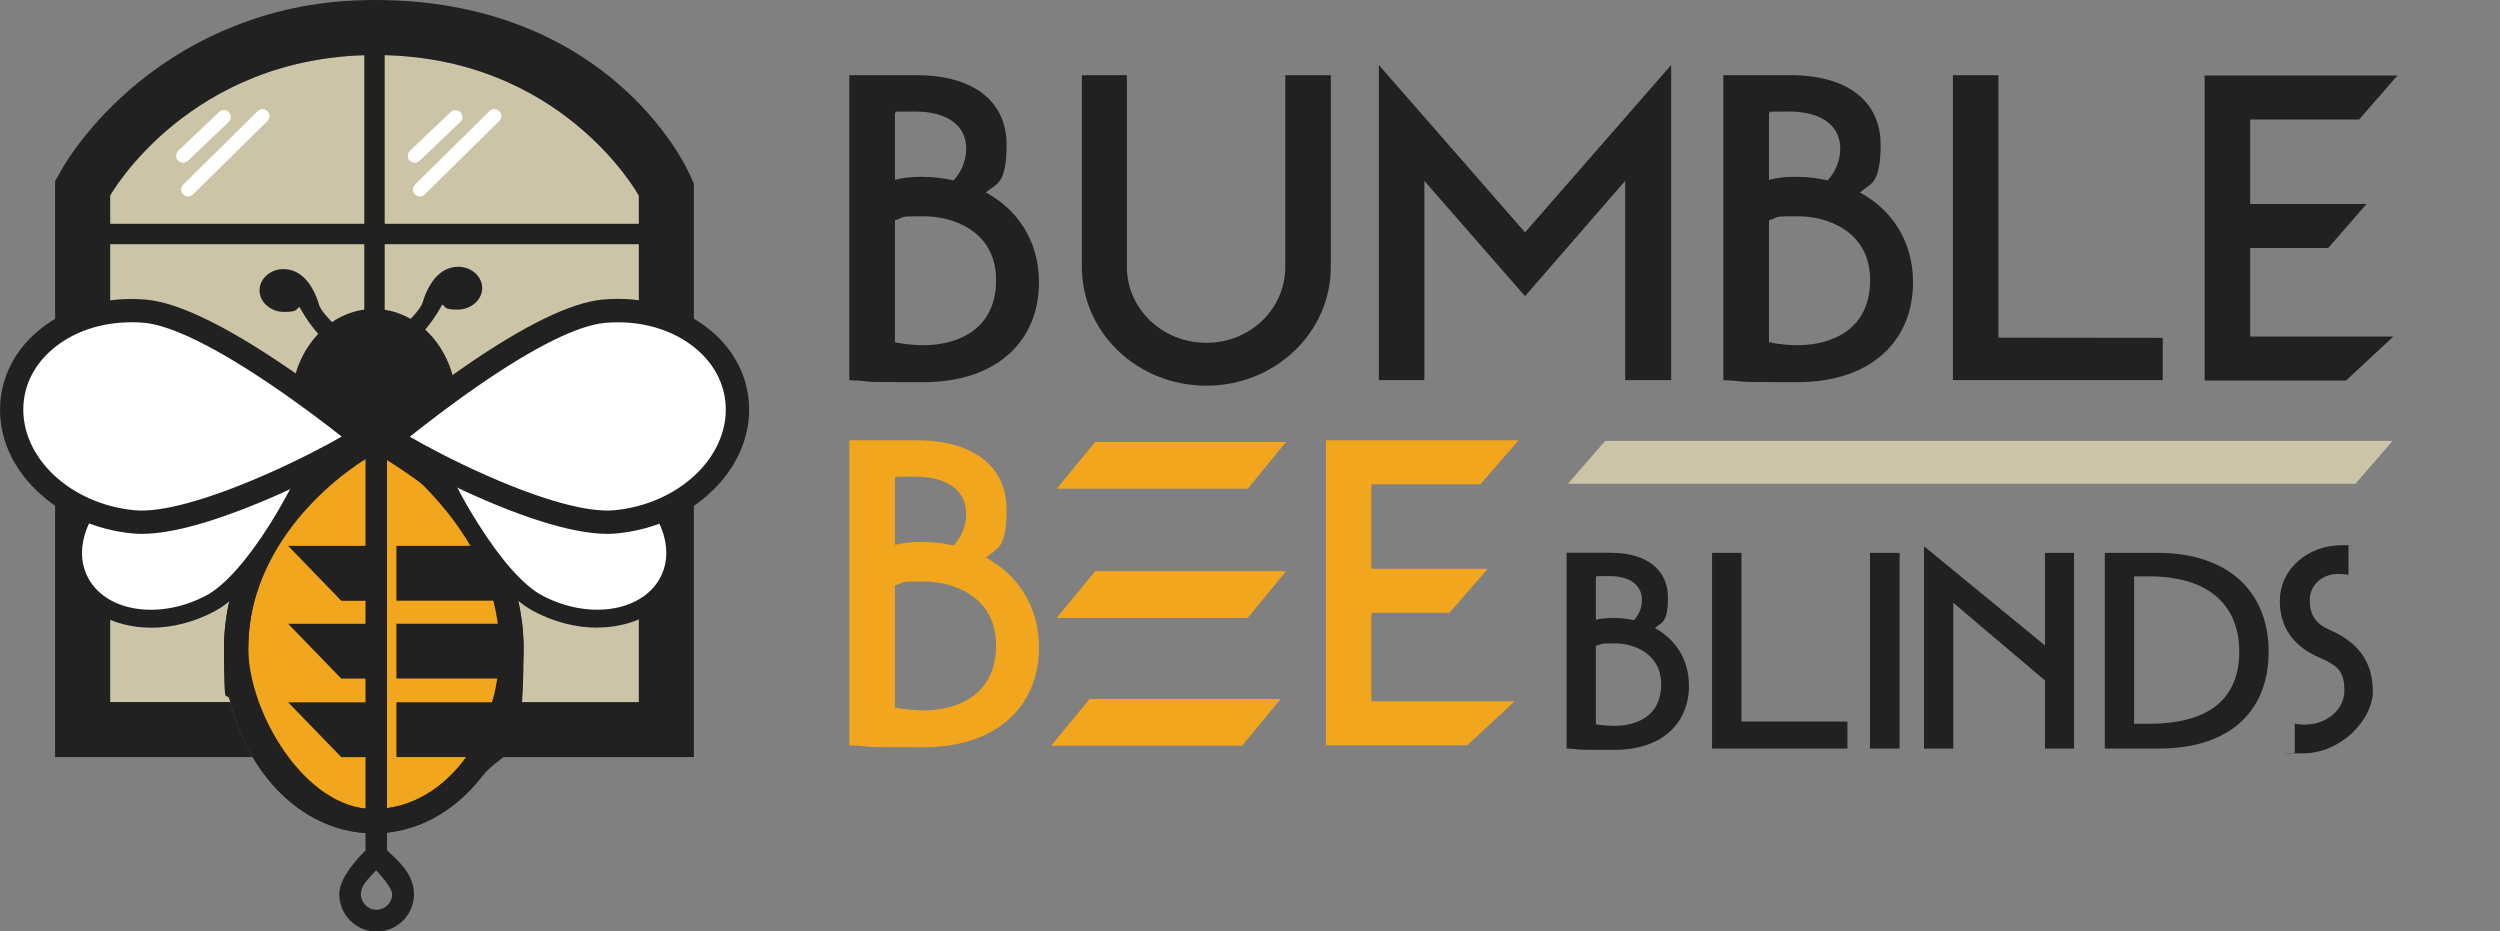 <?xml version="1.0" encoding="UTF-8"?>
<svg id="Layer_1" xmlns="http://www.w3.org/2000/svg" version="1.1" viewBox="0 0 2476.7 922.8">
  <rect x="0" y="0" width="2476.7" height="922.8" fill="#808080" stroke="none"/>
  <!-- Generator: Adobe Illustrator 29.1.0, SVG Export Plug-In . SVG Version: 2.1.0 Build 142)  -->
  <defs>
    <style>
      .st0 {
        fill: none;
      }

      .st1 {
        fill: #212121;
      }

      .st2 {
        fill: #fff;
      }

      .st3 {
        fill: #f1a61e;
      }

      .st4 {
        fill: #cbc4a6;
      }
    </style>
  </defs>
  <path class="st1" d="M1029.3,279.9c0,55.1-38.6,98.7-114.7,98.7s-41.1-.5-73.2-2V74.5h66.6c59.1,0,89.2,28.1,89.2,68.6s-10.5,38.6-20.5,47.6c30.6,16.5,52.6,47.1,52.6,89.2h0ZM913.6,175.2c10,0,20.5,1,31.1,3.5,7-7.5,12.5-18.5,12.5-31.6,0-22.5-18.5-36.6-50.6-36.6s-15,.5-20,1.5v66.1c8-2,17-3,27.1-3h0ZM886.5,339c8.5,2,21,3,28.1,3,33.6,0,72.2-15,72.2-64.6s-44.6-63.1-70.6-63.1-18,0-29.6,4v120.8h0Z"/>
  <path class="st1" d="M1273.3,74.5h45.1v189.9c0,65.1-55.1,117.7-123.3,117.7s-123.3-52.6-123.3-117.7V74.5h44.6v189.9c0,41.6,35.1,75.2,78.7,75.2s78.2-33.6,78.2-75.2V74.5h0Z"/>
  <path class="st1" d="M1411.1,376.6h-45.1V64.4l144.8,165.8,144.8-165.8v312.2h-45.6v-197.4l-99.2,114.2-99.7-114.2v197.4h0Z"/>
  <path class="st1" d="M1895.2,279.9c0,55.1-38.6,98.7-114.7,98.7s-41.1-.5-73.2-2V74.5h66.6c59.1,0,89.2,28.1,89.2,68.6s-10.5,38.6-20.5,47.6c30.6,16.5,52.6,47.1,52.6,89.2h0ZM1779.5,175.2c10,0,20.5,1,31.1,3.5,7-7.5,12.5-18.5,12.5-31.6,0-22.5-18.5-36.6-50.6-36.6s-15,.5-20,1.5v66.1c8-2,17-3,27.1-3h0ZM1752.4,339c8.5,2,21,3,28.1,3,33.6,0,72.2-15,72.2-64.6s-44.6-63.1-70.6-63.1-18,0-29.6,4v120.8h0Z"/>
  <path class="st1" d="M1934.7,74.5h45.1v260l162.8.2v41.9h-207.9V74.5Z"/>
  <path class="st3" d="M1029.3,641.6c0,55.1-38.6,98.7-114.7,98.7s-41.1-.5-73.2-2v-302.1h66.6c59.1,0,89.2,28.1,89.2,68.6s-10.5,38.6-20.5,47.6c30.6,16.5,52.6,47.1,52.6,89.2h0ZM913.6,536.9c10,0,20.5,1,31.1,3.5,7-7.5,12.5-18.5,12.5-31.6,0-22.5-18.5-36.6-50.6-36.6s-15,.5-20,1.5v66.1c8-2,17-3,27.1-3h0ZM886.5,700.8c8.5,2,21,3,28.1,3,33.6,0,72.2-15,72.2-64.6s-44.6-63.1-70.6-63.1-18,0-29.6,4v120.8h0Z"/>
  <path class="st3" d="M1313.4,436.2h191.1l-38,43.6h-107.9v83.7h115.3l-38,43.6h-77.3v87.7h141.9l-47,43.6h-140v-302.1h0Z"/>
  <path class="st1" d="M2184,74.8h191.1l-38,43.6h-107.9v83.7h115.3l-38,43.6h-77.3v87.7h141.9l-47,43.6h-140V74.8Z"/>
  <path class="st1" d="M1673.2,679.5c0,35.5-25,63.4-74,63.4s-26.3-.3-47.2-1.4v-193.9h42.8c38.4,0,57.6,18,57.6,44.3s-6.6,24.3-12.9,30.3c19.5,10.7,33.7,30.1,33.7,57.1ZM1618.6,614.4c4.7-4.6,8-11.8,8-20.2,0-14.5-11.8-23.5-32.4-23.5s-9.6.5-13.2,1.1v42.1c10.7-2.2,24.7-2.5,37.6.5h0ZM1581,717.5c5.8,1.1,13.7,1.6,18.4,1.6,21.4,0,46.3-9.3,46.3-41s-28.8-40.7-45.2-40.7-12.1.3-19.5,2.5v77.7h0Z"/>
  <path class="st1" d="M1696.1,547.7h29.1v167.1h105v26.8h-134.1v-193.9h0Z"/>
  <path class="st1" d="M1852.6,547.7h29.3v193.9h-29.3v-193.9h0Z"/>
  <path class="st1" d="M1935.2,741.6h-29.1v-200.4l119.8,98.2v-91.7h28.8v193.9h-28.8v-67.5l-90.8-76.9v144.4h0Z"/>
  <path class="st1" d="M2085.2,741.6v-193.9h52.1c71.3,0,110.2,39.6,110.2,97.9s-37.6,96-108.9,96h-53.5ZM2218.4,645.6c0-45.1-29.3-74.6-89.1-74.6h-15.1v146h15.1c61.4,0,89.1-26.8,89.1-71.4Z"/>
  <path class="st1" d="M2258.6,595.3c0-31.7,27.7-55.2,61.7-55.2s4.4,0,6.3.3v29c-3.3-.5-6.6-.8-10.4-.8-15.4,0-28,10.7-28,26s6.6,23.8,20,29.5c30.7,13.4,42.5,34.2,42.5,61.2s-31,61-69.1,61-5.5-.3-8.2-.5v-29c3.8.8,7.7,1.1,9.6,1.1,21.7,0,39.5-14.5,39.5-33.6s-5.8-24.6-25.2-33.1c-26.6-11.5-38.7-31.2-38.7-55.8h0Z"/>
  <polygon class="st3" points="1236.1 484.1 1046.9 484.1 1085 437.8 1274.2 437.8 1236.1 484.1"/>
  <polygon class="st3" points="1236.1 612.1 1046.9 612.1 1085 565.8 1274.2 565.8 1236.1 612.1"/>
  <polygon class="st3" points="1230.6 738.7 1041.4 738.7 1079.5 692.4 1268.8 692.4 1230.6 738.7"/>
  <path class="st4" d="M632.9,695.6H109.2V193.7S187.2,54.5,372,54.5s260.9,139.3,260.9,139.3v501.8Z"/>
  <path class="st1" d="M288.4,401c0-52.4,36.7-94.9,82-94.9s82,42.5,82,94.9-80.1,140.3-82,138c-.5-.5-82-85.6-82-138h0Z"/>
  <path class="st3" d="M506.8,642.3c0,94.5-61.1,171.2-136.4,171.2s-136.4-76.6-136.4-171.2c0-133.8,137.1-210.4,140.4-206.3.8,1,132.4,72.5,132.4,206.3Z"/>
  <path class="st1" d="M370.4,825.5c-40.2,0-77.7-19.4-105.8-54.7-27.4-34.4-42.6-80.1-42.6-128.5,0-69.5,35.2-122.7,64.6-155.1,33.9-37.2,69.9-58.3,81.1-62.2,6.7-2.3,11.1-.8,13.8,1.3.1,0,.3.2.4.3,32.1,19.4,136.8,92.4,136.8,215.7s-15.1,94.1-42.6,128.5c-28.1,35.2-65.7,54.7-105.8,54.7h0ZM372.6,449c-10.4,5-39.1,22.9-66.8,52.9-27.3,29.5-59.8,77.8-59.8,140.4s55.8,159.2,124.4,159.2,124.4-71.4,124.4-159.2-8.9-123.1-122.2-193.3h0ZM365,443.5s0,0,0,0c0,0,0,0,0,0Z"/>
  <path class="st1" d="M350.3,338.7s-31.1-25.5-34.3-37c-2.6-9.1-9.3-25.6-22.7-32.2-3.6-1.8-7.7-2.9-12.1-2.9-.7,0-1.3,0-1.9,0-12.4.8-22.2,10-22.2,21.2s10.8,21.2,24.1,21.2,11.3-1.9,15.5-5c4.2,8,19.3,34.1,41.3,44.4,26.2,12.3,11.4-10.7,12.3-9.9h0Z"/>
  <path class="st1" d="M384.5,336.4s31.1-25.5,34.3-37c2.6-9.1,9.3-25.6,22.7-32.2,3.6-1.8,7.7-2.9,12.1-2.9.7,0,1.3,0,1.9,0,12.4.8,22.2,10,22.2,21.2s-10.8,21.2-24.1,21.2-11.3-1.9-15.5-5c-4.2,8-19.3,34.1-41.3,44.4-26.2,12.3-11.4-10.7-12.3-9.9h0Z"/>
  <path class="st0" d="M378.9,416.9c.1.1.2.2.3.3-.1-.1-.2-.2-.3-.3Z"/>
  <path class="st0" d="M435.4,498.1c-19-21.9-42.5-42.9-66.5-59.4-10.6,6.2-37.9,26.1-64.6,57.9-26.6,31.7-58.3,82.8-58.3,145.6s55.8,159.2,124.4,159.2,124.4-71.4,124.4-159.2-20-98.6-59.4-144.2h0Z"/>
  <path class="st0" d="M377.6,415.7c.5.4.9.8,1.3,1.1-.5-.5-1-.9-1.3-1.1Z"/>
  <path class="st1" d="M378.9,416.8s0,0,0,0c0,0,0,0,0,0Z"/>
  <path class="st1" d="M379.3,417.2c.2.2.3.4.5.6-.1-.2-.3-.4-.5-.6Z"/>
  <path class="st0" d="M286.2,480.9c32.6-38.8,67.8-63,78.5-66.7,6.1-2.1,10.3-.3,12.8,1.5.2.1.4.3.8.5,33,21.9,140.5,102.8,140.5,226.1s-2.2,36.2-6.3,53.3h120.4V193.7s-62.8-139.3-260.9-139.3S109.2,193.7,109.2,193.7v501.8h119.1c-4.2-17.1-6.3-35-6.3-53.3,0-70.3,34.9-126.6,64.2-161.4h0Z"/>
  <path class="st0" d="M377.6,415.7c.5.4.9.8,1.3,1.1-.5-.5-1-.9-1.3-1.1Z"/>
  <path class="st0" d="M435.4,498.1c-19-21.9-42.5-42.9-66.5-59.4-10.6,6.2-37.9,26.1-64.6,57.9-26.6,31.7-58.3,82.8-58.3,145.6s2.5,36.6,7.2,53.3h234.5c4.6-16.7,7.2-34.6,7.2-53.3,0-50.1-20-98.6-59.4-144.2h0Z"/>
  <path class="st0" d="M370.4,801.5c36.2,0,68.7-19.8,91.5-51.4h-183c22.8,31.6,55.3,51.4,91.5,51.4h0Z"/>
  <path class="st0" d="M379.3,417.2c.2.2.3.4.5.6-.1-.2-.3-.4-.5-.6Z"/>
  <path class="st1" d="M682.5,171.3c-2.1-4.7-22.1-47-70.3-88.5-28.2-24.3-60.6-43.6-96.3-57.4C472.4,8.6,423.9,0,372,0s-95.7,8.6-138.9,25.5c-34.7,13.6-67.1,32.6-96.3,56.4-49.2,40.2-72.6,80.7-75.2,85.2l-7,12.4v570.5h195.6c-9.8-16.6-17.2-35-22-54.5h-119.1V193.7S187.2,54.5,372,54.5s260.9,139.3,260.9,139.3v501.8h-120.4c-4.8,19.5-12.2,37.9-22,54.5h196.9V182l-4.8-10.7h0Z"/>
  <path class="st1" d="M370.4,801.5c-36.2,0-68.7-19.8-91.5-51.4h-28.6c4.3,7.3,9.1,14.2,14.3,20.8,28.1,35.2,65.7,54.7,105.8,54.7s77.7-19.4,105.8-54.7c5.2-6.5,10-13.5,14.3-20.8h-28.6c-22.8,31.6-55.3,51.4-91.5,51.4h0Z"/>
  <path class="st1" d="M246,642.3c0-62.9,31.7-113.9,58.3-145.6,26.7-31.8,54-51.7,64.6-57.9,24.1,16.5,47.6,37.4,66.5,59.4,39.4,45.6,59.4,94.1,59.4,144.2s-2.5,36.6-7.2,53.3h24.8c4.2-17.1,6.3-35,6.3-53.3,0-123.3-107.5-204.2-140.5-226.1-.3-.2-.6-.4-.8-.5-2.5-1.9-6.7-3.7-12.8-1.5-10.8,3.8-45.9,27.9-78.5,66.7-29.3,34.9-64.2,91.2-64.2,161.4s2.2,36.2,6.3,53.3h24.8c-4.6-16.7-7.2-34.6-7.2-53.3h0ZM378.9,416.8s0,0,0,0c.1.1.2.2.3.3.2.2.4.4.5.6-.2-.2-.3-.4-.5-.6-.1-.1-.2-.2-.3-.3,0,0,0,0,0,0-.4-.4-.8-.7-1.3-1.1.3.2.8.6,1.3,1.1Z"/>
  <path class="st1" d="M253.1,695.6h-24.8c4.8,19.5,12.2,37.9,22,54.5h28.6c-11.2-15.6-20.1-34.1-25.7-54.5Z"/>
  <polygon class="st1" points="504.4 595.1 478.3 540.8 392.7 540.8 392.7 595.1 504.4 595.1"/>
  <polygon class="st1" points="502.1 672.2 498.1 617.9 392.7 617.9 392.7 672.2 502.1 672.2"/>
  <polygon class="st1" points="481.4 750 498.1 695.7 392.7 695.7 392.7 750 481.4 750"/>
  <path class="st1" d="M383.4,842.4v-396.4h-21.3v94.8h-76.6l5.9,6.1,46.7,48.3h24v22.8h-76.6l52.6,54.3h24v23.5h-76.6l52.6,54.3h24v92.5c-5.5,5.2-11.3,12.2-11.3,12.3-9.9,12.2-14.7,22.3-14.7,30.9,0,20.4,16.6,37.1,37,37.1s37-16.6,37-37.1-16.7-33.8-26.6-43.3h0ZM373,901.3c-8.5,0-15.5-7-15.5-15.6s8.4-16.2,15.2-23.5c9.1,9.6,15.8,19.3,15.8,23.5,0,8.6-6.9,15.6-15.5,15.6Z"/>
  <path class="st2" d="M131.3,463.4c-49.5,26.3-72.3,77.8-51,114.9,21.3,37.1,78.8,45.8,128.3,19.5,49.5-26.3,103-138.2,99.9-138.6-.7-.1-127.7-22.1-177.2,4.3h0Z"/>
  <path class="st1" d="M149.7,621.8c-5.8,0-11.6-.4-17.2-1.3-27-4.1-48.3-17.6-60-37.9-9.8-17-11.8-36.8-5.9-57.4,8.1-28.2,30.1-53.7,60.4-69.8,21.7-11.5,58.5-16,109.5-13.2,36.2,2,67.3,7,73.2,8h.1c3.8.6,6.8,3.6,7.5,7.5.4,2.5.9,5-9.3,25.5-3.9,7.8-12,23.6-23.5,42.1-17.7,28.6-44.5,65.7-71.9,80.3-20.1,10.7-41.9,16.3-63,16.3h0ZM208.8,459.3c-33.5,0-58.5,4-73.3,11.9-25.7,13.7-45,35.7-51.7,59-4.5,15.8-3.1,30.9,4.2,43.6,18.9,32.9,71.1,40.1,116.4,16.1,18-9.6,40.4-34.7,63-70.6,14-22.3,24.1-42.2,29.1-53-12.9-1.9-35.6-4.8-60.8-6.1-9.5-.5-18.4-.8-26.9-.8h0Z"/>
  <path class="st2" d="M610,463.4c49.5,26.3,72.3,77.8,51,114.9-21.3,37.1-78.8,45.8-128.3,19.5-49.5-26.3-103-138.2-99.9-138.6.7-.1,127.7-22.1,177.2,4.3h0Z"/>
  <path class="st1" d="M591.6,621.8c-21.1,0-42.9-5.6-63-16.3-27.4-14.6-54.2-51.7-71.9-80.3-11.4-18.5-19.6-34.3-23.5-42.1-10.1-20.4-9.7-23-9.3-25.5.7-3.9,3.7-6.9,7.6-7.5h0c5.9-1,37-6,73.2-8,51-2.8,87.8,1.7,109.5,13.2,30.3,16.1,52.3,41.6,60.4,69.8,5.9,20.5,3.9,40.4-5.9,57.4-11.7,20.3-33,33.8-60,37.9-5.6.9-11.4,1.3-17.2,1.3h0ZM444.8,466.2c4.9,10.9,15,30.8,29.1,53,22.6,35.9,45,61,63,70.6,45.2,24.1,97.4,16.8,116.4-16.1,7.3-12.7,8.8-27.8,4.2-43.6-6.7-23.3-26-45.3-51.7-59-18.5-9.9-53.2-13.7-100.2-11.1-25.2,1.4-47.9,4.3-60.8,6.1h0Z"/>
  <path class="st2" d="M144.1,308.4c-70-6.5-129.3,35-132.4,92.6-3.2,57.6,51,109.6,120.9,116,70,6.5,228.2-80.9,225.3-83.7-.7-.6-143.8-118.5-213.8-124.9h0Z"/>
  <path class="st1" d="M140.3,528.9c-3,0-5.9-.1-8.7-.4-36.4-3.4-70.1-18.3-94.8-42C11.4,462.3-1.6,431.7.2,400.4c1.5-27.3,14.4-52.7,36.4-71.6,27.9-24.1,67.5-35.7,108.7-31.9,31,2.9,77.6,25.3,138.3,66.6,44.5,30.2,81.1,60.3,82.4,61.5,3.6,3.4,4.6,8.8,2.5,13.4-1.5,3.2-2.8,6-31.6,21.6-11,5.9-33.6,17.7-62,30.3-40.7,18-95.8,38.6-134.5,38.6h0ZM129.8,319.3c-30,0-58,9.5-78.2,27-17.4,15-27.2,34.2-28.4,55.4-2.8,51.4,46.7,98,110.5,103.8,25.6,2.4,70.6-9.8,126.8-34.2,33.9-14.7,62.8-30,78-38.8-14.2-11.2-39.9-30.9-69.4-50.9-56-38-99.6-59.3-126.1-61.8-4.4-.4-8.9-.6-13.2-.6Z"/>
  <path class="st2" d="M597.9,308.4c70-6.5,129.3,35,132.4,92.6,3.2,57.6-51,109.6-120.9,116-70,6.5-225.5-80.9-222.6-83.7.7-.6,141.2-118.5,211.2-124.9h0Z"/>
  <path class="st1" d="M602,528.9c-23.4,0-64.3-7.6-133.4-38.6-28.1-12.6-50.3-24.4-61.1-30.3-28.4-15.6-29.7-18.4-31.2-21.6-2.1-4.6-1.1-9.9,2.5-13.4,1.4-1.4,37.4-31.4,81-61.5,59.9-41.4,106-63.8,137.1-66.7,41.2-3.8,80.8,7.8,108.7,31.9,22,18.9,34.9,44.4,36.4,71.6,1.7,31.3-11.3,61.9-36.6,86.2-24.7,23.7-58.4,38.6-94.8,42-2.5.2-5.4.4-8.5.4h0ZM406,432.6c15,8.8,43.5,24.1,76.9,38.8,55.3,24.4,99.9,36.5,125.5,34.1,63.7-5.9,113.3-52.5,110.5-103.8-1.2-21.2-11-40.4-28.4-55.4-23.2-20-56.5-29.6-91.4-26.4l-1.1-11.5,1.1,11.5c-26.4,2.4-69.6,23.8-124.7,61.8-28.9,19.9-54.2,39.7-68.3,50.9h0Z"/>
  <path class="st2" d="M186.4,194.6c-1.8,0-3.5-.7-4.9-2-2.7-2.7-2.6-7,0-9.7l73.8-72.8c2.7-2.7,7-2.6,9.7,0,2.7,2.7,2.6,7,0,9.7l-73.8,72.8c-1.3,1.3-3.1,2-4.8,2h0Z"/>
  <path class="st2" d="M181.4,161.2c-1.8,0-3.6-.7-5-2.1-2.6-2.7-2.5-7.1.2-9.7l40.4-38.4c2.7-2.6,7.1-2.5,9.7.2,2.6,2.7,2.5,7.1-.2,9.7l-40.4,38.4c-1.3,1.3-3,1.9-4.7,1.9h0Z"/>
  <path class="st2" d="M416,194.6c-1.8,0-3.5-.7-4.9-2-2.7-2.7-2.6-7,0-9.7l73.8-72.8c2.7-2.7,7-2.6,9.7,0,2.7,2.7,2.6,7,0,9.7l-73.8,72.8c-1.3,1.3-3.1,2-4.8,2Z"/>
  <path class="st2" d="M410.9,161.2c-1.8,0-3.6-.7-5-2.1-2.6-2.7-2.5-7.1.2-9.7l40.4-38.4c2.7-2.6,7.1-2.5,9.7.2,2.6,2.7,2.5,7.1-.2,9.7l-40.4,38.4c-1.3,1.3-3,1.9-4.7,1.9Z"/>
  <path class="st1" d="M633.9,221.7h-252.8V40.9c0-5.6-4.5-10.1-10.1-10.1s-10.1,4.5-10.1,10.1v180.8H96.9c-5.6,0-10.1,4.5-10.1,10.1s4.5,10.1,10.1,10.1h264v82.2c0,5.6,4.5,10.1,10.1,10.1s10.1-4.5,10.1-10.1v-82.2h252.8c5.6,0,10.1-4.5,10.1-10.1s-4.5-10.1-10.1-10.1h0Z"/>
  <polygon class="st4" points="2370.3 436.8 1590.2 436.8 1553.4 479.2 2333.5 479.2 2370.3 436.8"/>
</svg>